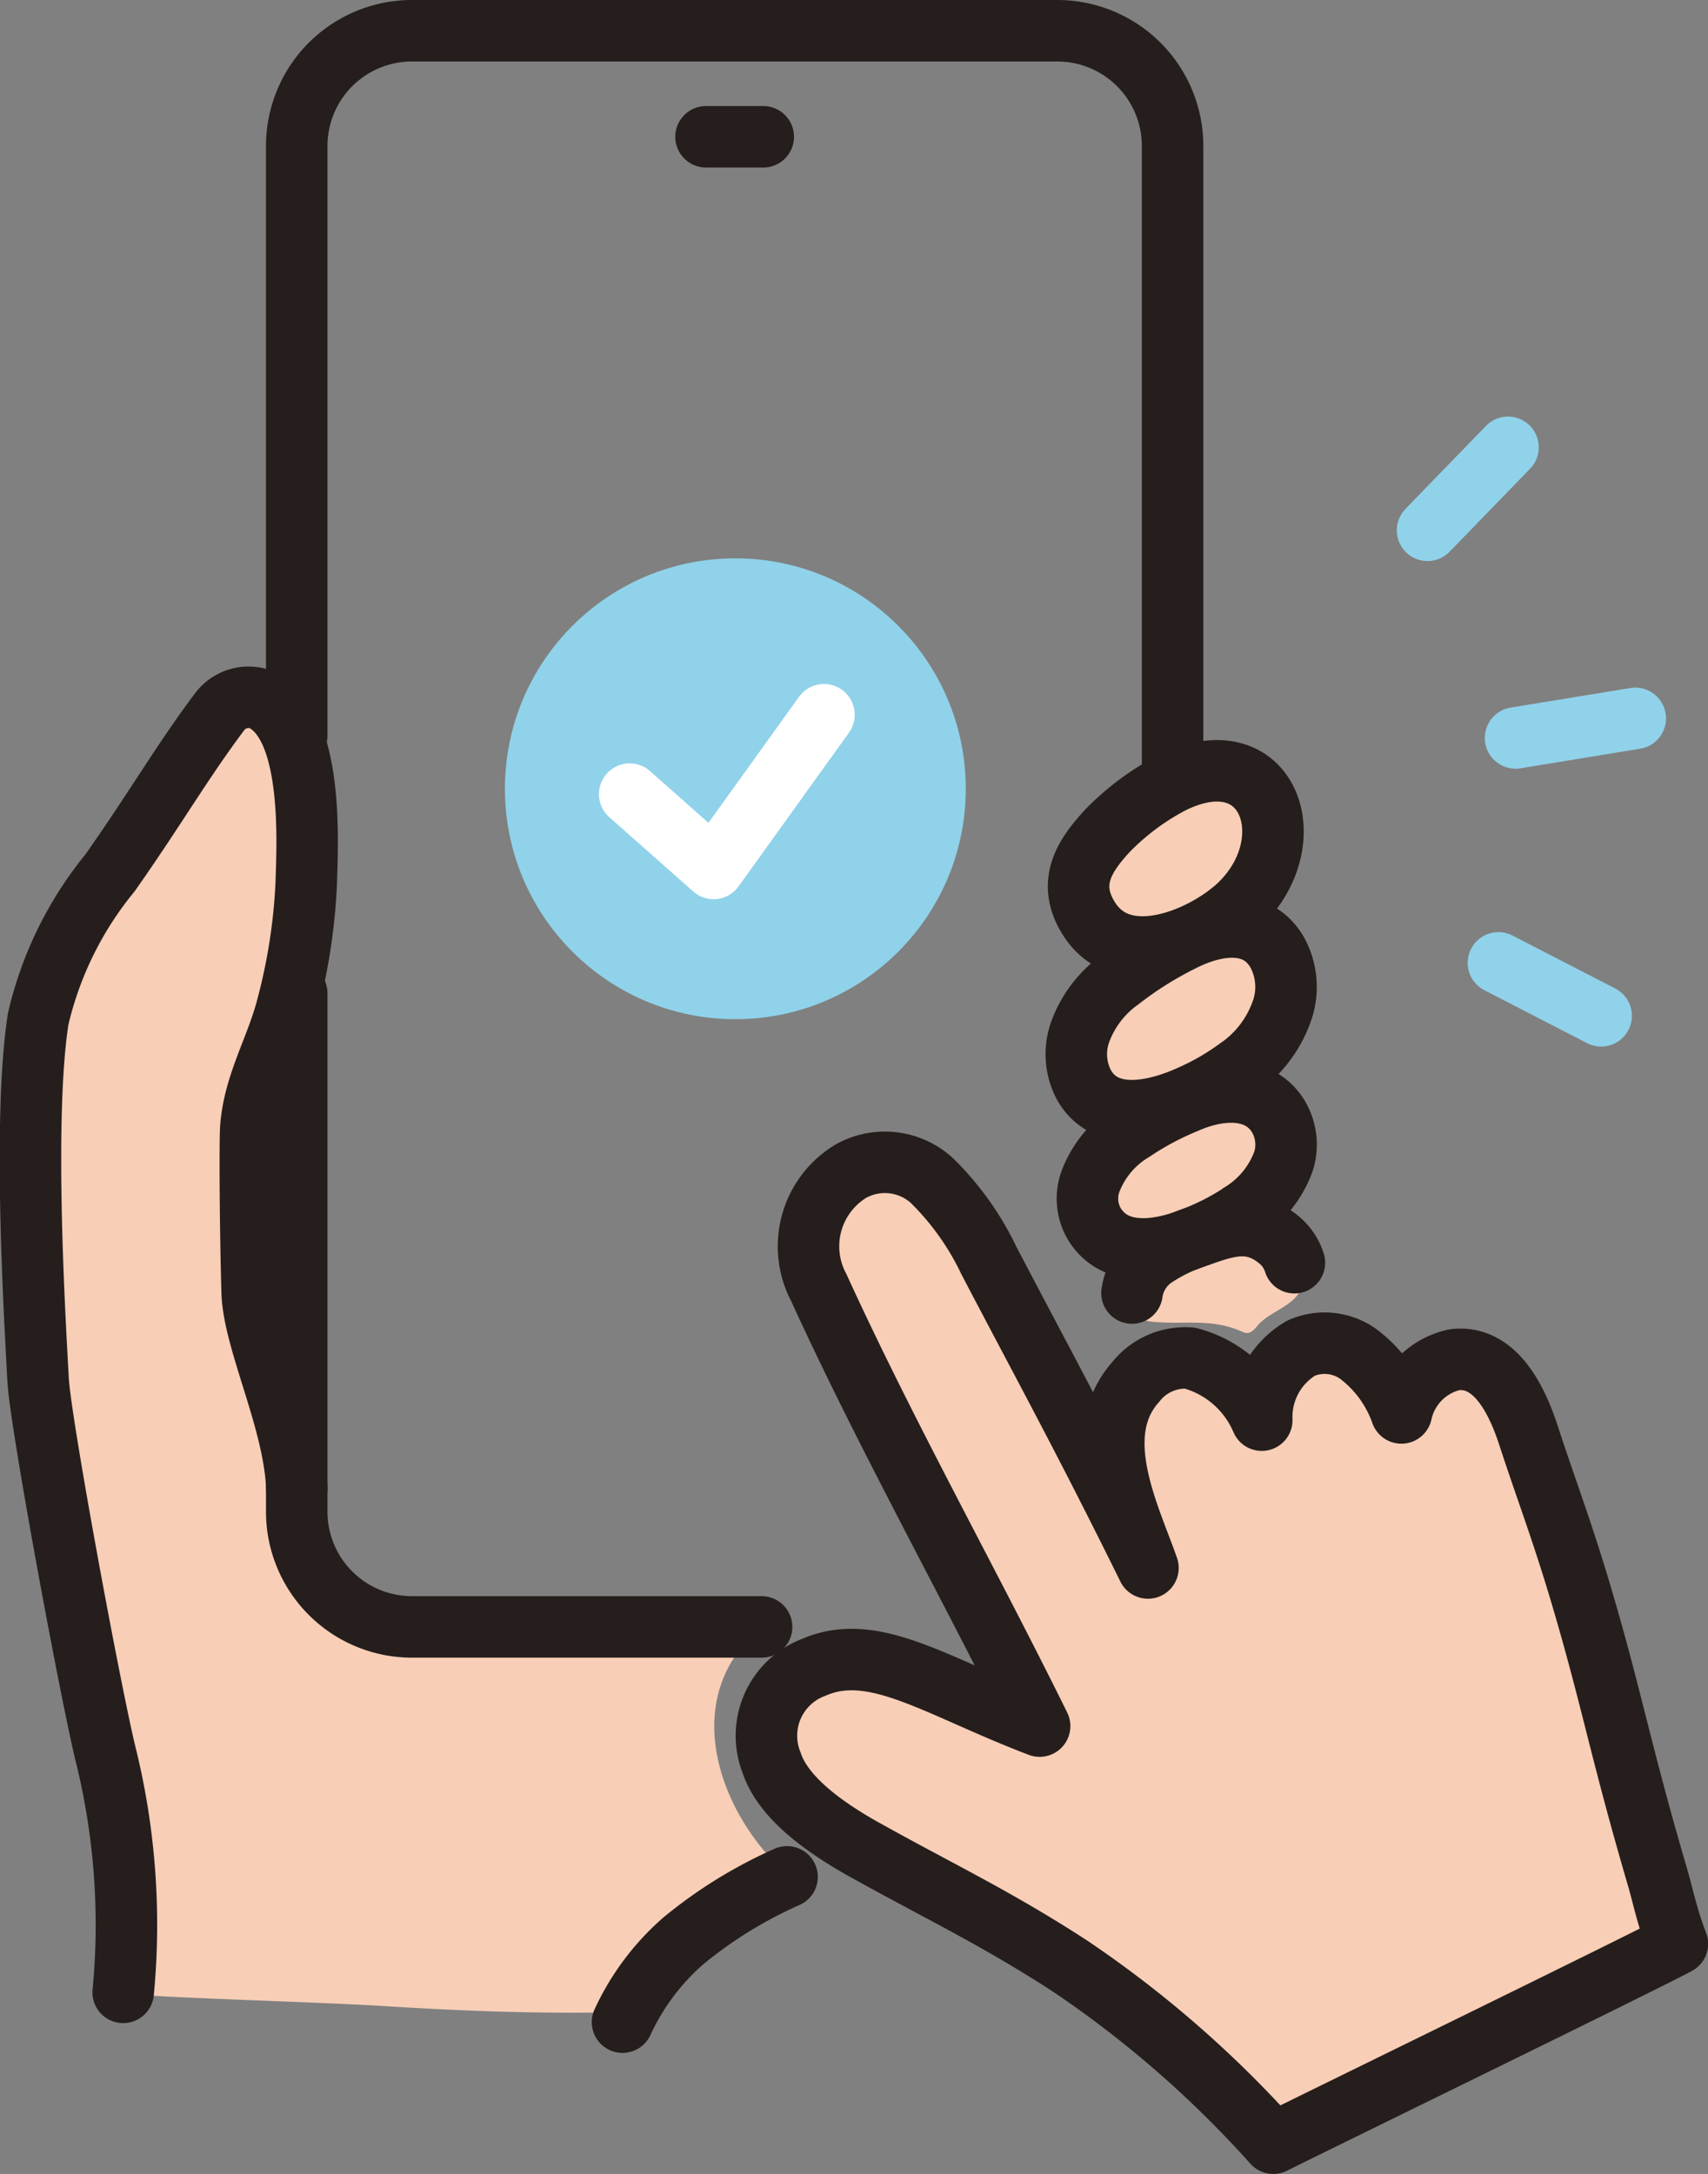 <svg xmlns="http://www.w3.org/2000/svg" width="55.557" height="70.713"><rect width="100%" height="100%" fill="#808080" stroke="none"/><g data-name="レイヤー 1"><g data-name="グループ 13627"><path data-name="パス 1553" d="M28.16 60.189c-1.128-.63-2.653-1.62-3.059-2.847a2.377 2.377 0 0 1 1.383-3.115c1.956-.844 3.989.642 7.332 1.917-2.317-4.7-4.977-9.436-7.184-14.265a2.859 2.859 0 0 1 1.023-3.772 2.267 2.267 0 0 1 2.652.288 9.139 9.139 0 0 1 1.859 2.606c1.772 3.384 3.122 5.839 5.174 10-.582-1.679-1.946-4.328-.393-6.055a2.047 2.047 0 0 1 1.752-.772 3.5 3.5 0 0 1 2.343 2.019 2.594 2.594 0 0 1 1.283-2.344 1.89 1.89 0 0 1 1.847.184 4.118 4.118 0 0 1 1.412 1.925 2.268 2.268 0 0 1 1.729-1.732c1.379-.164 2.076 1.447 2.414 2.489.536 1.653 1.081 3.055 1.716 5.205.993 3.361 1.251 4.968 2.468 9.126.17.578.321 1.33.65 2.18-.737.417-11.551 5.69-13.144 6.485a35.425 35.425 0 0 0-6.6-5.754c-2.419-1.574-4.317-2.463-6.651-3.767Z" fill="#f8ceb7" fill-rule="evenodd"/><path data-name="パス 1554" d="M37.383 41.329a3.334 3.334 0 0 1 1.068-.677 7.131 7.131 0 0 1 1.224-.4 2.832 2.832 0 0 1 1.717.032 1.773 1.773 0 0 1 .959 1.4c0 .734-1.018.928-1.43 1.417-.1.121-.218.267-.376.257a.457.457 0 0 1-.153-.047c-1.025-.453-1.879-.207-2.957-.324-.927-.1-.465-1.234-.051-1.653Z" fill="#f8ceb7" fill-rule="evenodd"/><path data-name="パス 1555" d="M40.095 29.624c-1.154.964-3.58 1.943-4.656.285-.767-1.183-.16-2.08.585-2.888a8.258 8.258 0 0 1 2.1-1.562c3.252-1.595 4.42 2.125 1.974 4.167Z" fill="#f8ceb7" fill-rule="evenodd"/><path data-name="パス 1556" d="M40.31 34.72a8.165 8.165 0 0 1-1.624.94c-1.062.476-2.739.9-3.444-.4a2.148 2.148 0 0 1-.116-1.668 3.6 3.6 0 0 1 1.3-1.721 11.752 11.752 0 0 1 2.03-1.274c1.017-.519 2.436-.8 3.106.412a2.355 2.355 0 0 1 .182 1.729 3.786 3.786 0 0 1-1.434 1.986Z" fill="#f8ceb7" fill-rule="evenodd"/><path data-name="パス 1557" d="M40.347 39.482a8.238 8.238 0 0 1-1.585.8c-1.036.407-2.476.647-3.163-.467a1.628 1.628 0 0 1-.113-1.428 3.267 3.267 0 0 1 1.367-1.606 9.551 9.551 0 0 1 1.727-.919c.993-.444 2.337-.6 2.991.433a1.8 1.8 0 0 1 .177 1.48 3.3 3.3 0 0 1-1.4 1.7Z" fill="#f8ceb7" fill-rule="evenodd"/><path data-name="パス 1558" d="M1.343 32.369a13.343 13.343 0 0 1 2.343-4.4c.589-.807 1.292-2.026 1.94-2.786a10.312 10.312 0 0 1 1.973-2.267.97.97 0 0 1 .86-.09 3.316 3.316 0 0 1 .756.777 5.286 5.286 0 0 1 .668 2.718 16.711 16.711 0 0 1 .007 2.861 10.332 10.332 0 0 1-.271 2.339c-.943 3.133-1.494 4.848-1.494 7.8 0 3.41.485 3.878 1.333 6.827.126.439.061 3.939.485 4.969a3.457 3.457 0 0 0 1.333 1.172c1.737.888 3.666.644 6.181.606 2.666-.04 4.807.087 7.312.027-2.666 2.235-1.452 5.813.555 7.787.088.087.188.2.155.319-.028.1-.132.148-.224.189a13.031 13.031 0 0 0-3.172 1.863 7.822 7.822 0 0 0-1.706 2.22.279.279 0 0 1-.093.128.26.26 0 0 1-.133.025c-2.655.048-4.958-.033-7.622-.2-2.626-.161-8.519-.3-8.525-.448-.041-1.153.07-2.692-.08-3.833-.566-4.282-1.131-7.272-2.182-12.523-.811-4.055-1.128-13.09-.4-16.079Z" fill="#f8ceb7"/><g data-name="グループ 13625" fill="none" stroke-linecap="round" stroke-linejoin="round" stroke-width="2"><path data-name="パス 1559" d="M28.16 60.189c-1.128-.63-2.653-1.62-3.059-2.847a2.377 2.377 0 0 1 1.383-3.115c1.956-.844 3.989.642 7.332 1.917-2.317-4.7-4.977-9.436-7.184-14.265a2.859 2.859 0 0 1 1.023-3.772 2.267 2.267 0 0 1 2.652.288 9.139 9.139 0 0 1 1.859 2.606c1.772 3.384 3.122 5.839 5.174 10-.582-1.679-1.946-4.328-.393-6.055a2.047 2.047 0 0 1 1.752-.772 3.5 3.5 0 0 1 2.343 2.019 2.594 2.594 0 0 1 1.283-2.344 1.89 1.89 0 0 1 1.847.184 4.118 4.118 0 0 1 1.412 1.925 2.268 2.268 0 0 1 1.729-1.732c1.379-.164 2.076 1.447 2.414 2.489.536 1.653 1.081 3.055 1.716 5.205.993 3.361 1.251 4.968 2.468 9.126.17.578.321 1.33.65 2.18-.737.417-11.551 5.69-13.144 6.485a35.425 35.425 0 0 0-6.6-5.754c-2.419-1.574-4.317-2.463-6.651-3.767Z" stroke="#251e1c"/><g data-name="グループ 13620" stroke="#90d2ea"><path data-name="線 288" d="m53.191 23.366-3.894.637"/><path data-name="線 289" d="m49.052 14.55-2.618 2.699"/><path data-name="線 290" d="m52.081 33.041-3.341-1.722"/></g><g data-name="グループ 13624" stroke="#251e1c"><g data-name="グループ 13621"><path data-name="パス 1560" d="M9.652 23.922V4.75A3.749 3.749 0 0 1 13.402 1h20.989a3.749 3.749 0 0 1 3.75 3.75v20.666"/><path data-name="パス 1561" d="M24.773 52.918H13.402a3.749 3.749 0 0 1-3.75-3.75v-16.86"/><path data-name="線 291" d="M22.965 4.449h1.862"/></g><g data-name="グループ 13623"><path data-name="パス 1562" d="M4.007 64.805a23.05 23.05 0 0 0-.545-7.635c-.465-1.833-2.14-10.828-2.222-12.281-.136-2.442-.485-8.584 0-11.738a11.659 11.659 0 0 1 2.338-4.758c1.474-2.094 2.363-3.643 3.576-5.255a1.176 1.176 0 0 1 1.332-.387c1.737.767 1.513 4.665 1.474 6.005a18.89 18.89 0 0 1-.606 3.939c-.353 1.4-1.075 2.514-1.194 3.964-.034.422-.018 3.307.042 5.368.047 1.6 1.373 4.195 1.454 6.376"/><g data-name="グループ 13622"><path data-name="パス 1563" d="M40.095 29.624c-1.154.964-3.58 1.943-4.656.285-.767-1.183-.16-2.08.585-2.888a8.258 8.258 0 0 1 2.1-1.562c3.252-1.595 4.42 2.125 1.974 4.167Z"/><path data-name="パス 1564" d="M40.31 34.72a8.165 8.165 0 0 1-1.624.94c-1.062.476-2.739.9-3.444-.4a2.148 2.148 0 0 1-.116-1.668 3.6 3.6 0 0 1 1.3-1.721 11.752 11.752 0 0 1 2.03-1.274c1.017-.519 2.436-.8 3.106.412a2.355 2.355 0 0 1 .182 1.729 3.786 3.786 0 0 1-1.434 1.986Z"/><path data-name="パス 1565" d="M40.347 39.483a8.238 8.238 0 0 1-1.585.8c-1.036.407-2.476.647-3.163-.467a1.628 1.628 0 0 1-.113-1.428 3.267 3.267 0 0 1 1.367-1.606 9.551 9.551 0 0 1 1.727-.919c.993-.444 2.337-.6 2.991.433a1.8 1.8 0 0 1 .177 1.48 3.3 3.3 0 0 1-1.4 1.7Z"/><path data-name="パス 1566" d="M36.821 42.058a1.711 1.711 0 0 1 .667-1.128 5.542 5.542 0 0 1 1.505-.727c.985-.354 1.737-.585 2.606.121a1.592 1.592 0 0 1 .505.748"/></g><path data-name="パス 1567" d="M25.601 61.048a14.6 14.6 0 0 0-3.374 2.082 7.881 7.881 0 0 0-1.978 2.644"/></g></g></g><g data-name="グループ 13626" transform="translate(16.424 18.161)"><circle data-name="楕円形 121" cx="7.495" cy="7.495" fill="#90d2ea" r="7.495"/><path data-name="パス 1568" d="m4.058 7.67 2.729 2.417 3.591-5" fill="none" stroke="#fff" stroke-linecap="round" stroke-linejoin="round" stroke-width="2"/></g></g></g></svg>